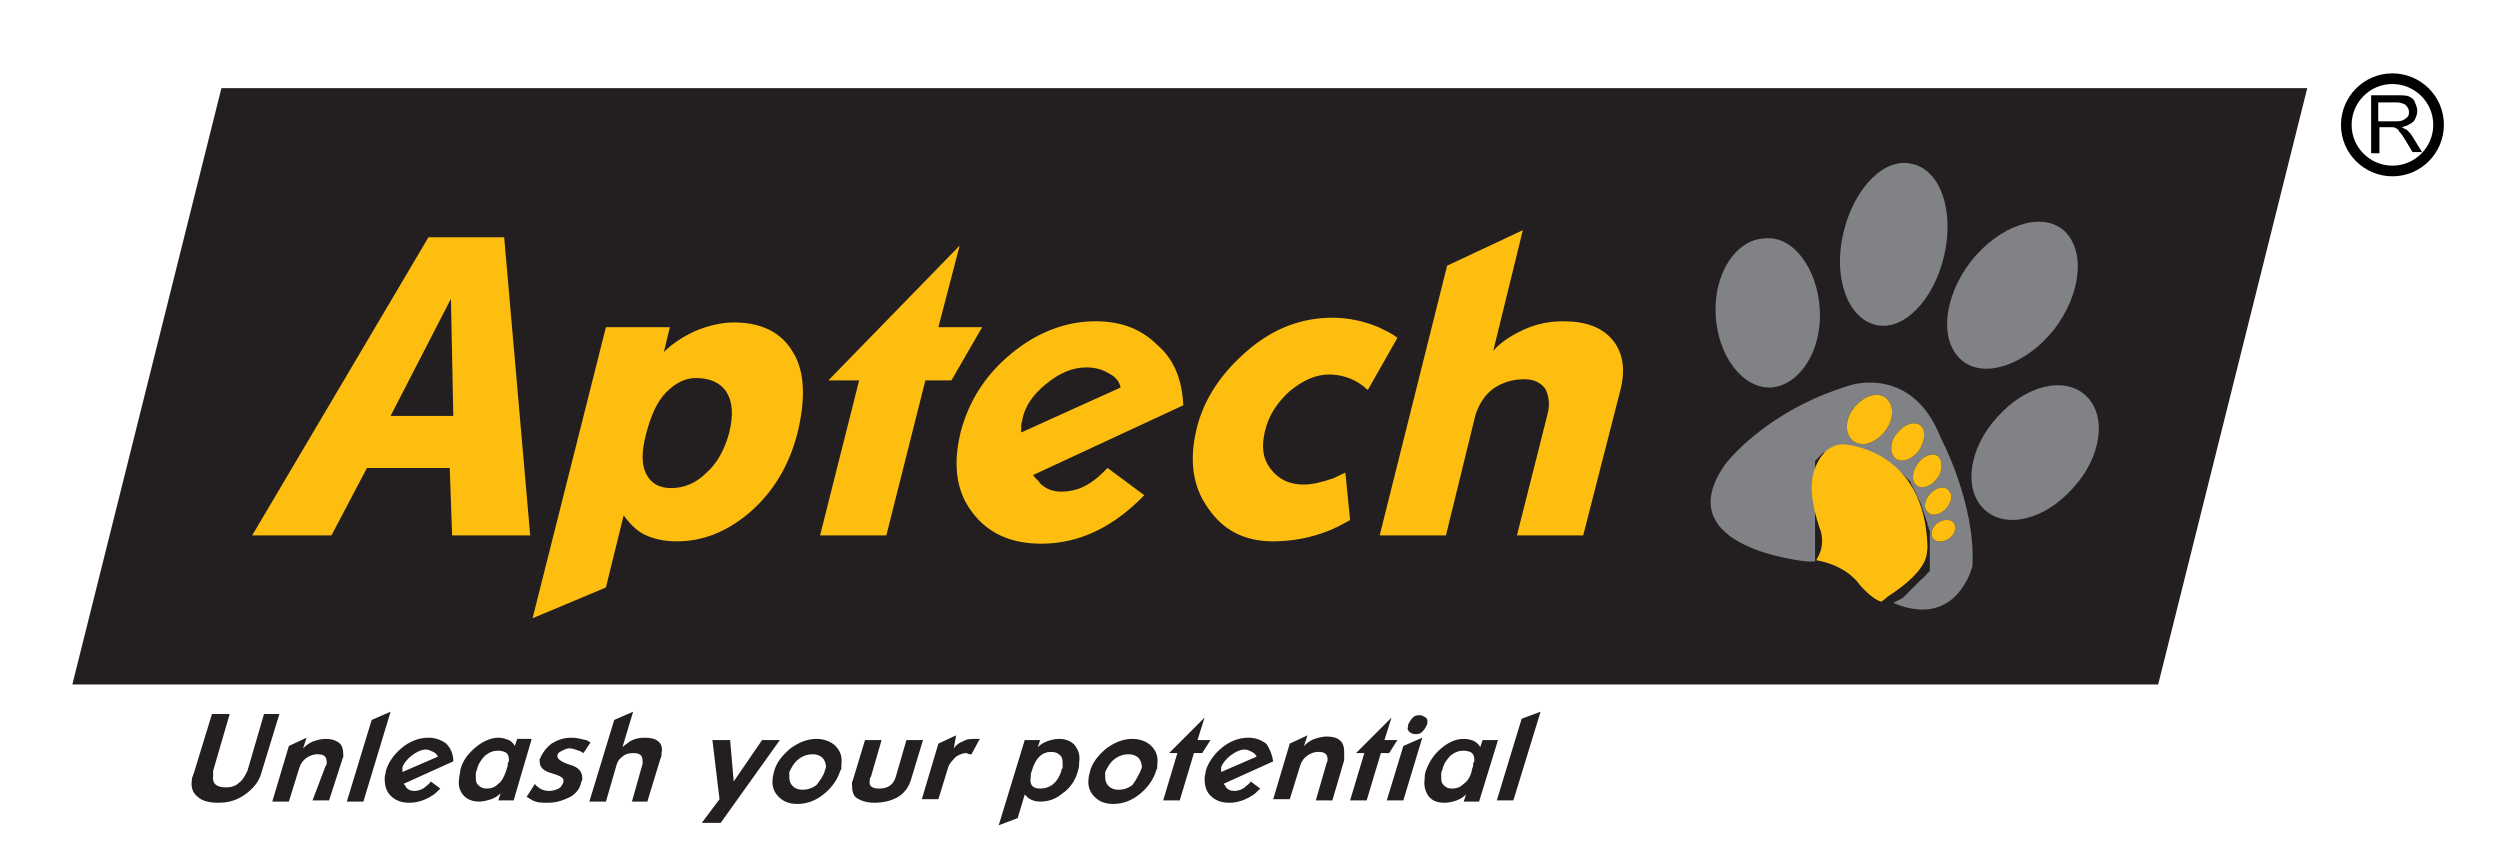 <svg width="181" height="62" viewBox="0 0 181 62" fill="none" xmlns="http://www.w3.org/2000/svg">
<path fill-rule="evenodd" clip-rule="evenodd" d="M20.227 51.696L18.942 55.893C18.771 56.578 18.343 57.092 17.743 57.52C17.144 57.949 16.544 58.12 15.773 58.12C15.088 58.12 14.574 57.949 14.317 57.692C13.974 57.435 13.803 57.007 13.889 56.493C13.889 56.407 13.889 56.321 13.974 56.15C13.974 56.064 14.06 55.979 14.06 55.893L15.345 51.696H16.63L15.431 55.807V56.15C15.345 56.75 15.688 57.007 16.373 57.007C16.715 57.007 17.058 56.921 17.315 56.664C17.572 56.493 17.743 56.15 17.915 55.807L19.114 51.696H20.227ZM111.539 51.525L109.568 57.949H108.369L110.168 52.038L111.539 51.525ZM106.57 55.722C106.57 55.636 106.656 55.55 106.656 55.379C106.656 55.293 106.656 55.208 106.742 55.122C106.742 54.865 106.742 54.694 106.57 54.523C106.485 54.437 106.228 54.351 105.971 54.351C105.628 54.351 105.371 54.437 105.029 54.694C104.772 54.951 104.515 55.293 104.429 55.722C104.343 55.893 104.343 55.979 104.343 56.15C104.343 56.493 104.343 56.664 104.515 56.835C104.686 57.007 104.857 57.092 105.114 57.092C105.457 57.092 105.714 57.007 105.971 56.75C106.228 56.578 106.485 56.236 106.57 55.722ZM108.455 53.58H107.341L107.17 54.094C107.084 53.923 106.913 53.752 106.742 53.666C106.57 53.58 106.313 53.495 105.971 53.495C105.371 53.495 104.857 53.752 104.343 54.18C103.829 54.608 103.487 55.122 103.23 55.807C103.144 56.064 103.144 56.236 103.144 56.407C103.058 56.921 103.23 57.349 103.401 57.606C103.658 57.949 104.001 58.12 104.6 58.12C104.943 58.12 105.2 58.035 105.457 57.949C105.714 57.863 105.971 57.692 106.142 57.52L105.971 58.035H107.084L108.455 53.58ZM103.315 52.467C103.23 52.638 103.144 52.809 102.973 52.981C102.802 53.152 102.63 53.152 102.459 53.152C102.288 53.152 102.116 53.066 102.031 52.981C101.945 52.895 101.859 52.724 101.945 52.638V52.467C102.031 52.295 102.116 52.124 102.288 51.953C102.459 51.781 102.63 51.781 102.802 51.781C102.973 51.781 103.058 51.867 103.23 51.953C103.315 52.038 103.401 52.21 103.315 52.295C103.401 52.381 103.315 52.381 103.315 52.467ZM102.973 53.409L101.602 57.949H100.403L101.602 54.008L102.973 53.409ZM101.174 53.58H100.232L100.746 51.953L98.176 54.523H98.776L97.748 57.949H98.947L99.975 54.523H100.574L101.174 53.58ZM97.319 55.036L96.463 57.949H95.264L96.035 55.293C96.035 55.208 96.12 55.122 96.12 55.036C96.12 54.608 95.949 54.437 95.435 54.437C95.178 54.437 94.921 54.523 94.664 54.694C94.407 54.865 94.236 55.122 94.15 55.379L93.379 57.863H92.18L93.379 53.837L94.664 53.238L94.407 54.008C94.664 53.752 94.921 53.58 95.178 53.495C95.435 53.409 95.778 53.323 96.035 53.323C96.463 53.323 96.805 53.409 96.977 53.58C97.234 53.752 97.319 54.094 97.319 54.437V55.036ZM90.981 54.779C90.895 54.608 90.809 54.523 90.638 54.437C90.467 54.351 90.296 54.266 90.124 54.266C89.781 54.266 89.439 54.437 89.096 54.694C88.754 54.951 88.497 55.293 88.411 55.55V55.893L90.981 54.779ZM92.18 55.122L88.582 56.75C88.668 56.835 88.754 56.921 88.754 57.007C88.925 57.178 89.096 57.264 89.353 57.264C89.61 57.264 89.953 57.178 90.21 56.921C90.296 56.835 90.467 56.75 90.552 56.578L91.238 57.092C90.981 57.349 90.809 57.52 90.638 57.606C90.124 57.949 89.525 58.12 89.011 58.12C88.411 58.12 87.983 57.949 87.64 57.606C87.297 57.264 87.212 56.835 87.212 56.321C87.212 56.15 87.297 55.979 87.297 55.807C87.469 55.208 87.897 54.608 88.411 54.18C89.011 53.666 89.696 53.409 90.381 53.409C90.895 53.409 91.323 53.58 91.666 53.837C91.923 54.18 92.094 54.608 92.18 55.122ZM87.64 53.58H86.698L87.212 51.953L84.642 54.523H85.242L84.214 57.949H85.413L86.441 54.523H87.04L87.64 53.58ZM82.586 55.807C82.586 55.722 82.672 55.636 82.672 55.55C82.672 55.293 82.586 55.036 82.415 54.865C82.244 54.694 81.987 54.608 81.73 54.608C81.387 54.608 81.044 54.694 80.702 54.951C80.359 55.208 80.188 55.55 80.016 55.893V56.236C80.016 56.578 80.102 56.75 80.273 56.921C80.445 57.092 80.702 57.178 80.959 57.178C81.301 57.178 81.644 57.092 81.987 56.835C82.244 56.493 82.415 56.15 82.586 55.807ZM83.7 55.807C83.528 56.407 83.1 57.007 82.586 57.435C81.987 57.949 81.301 58.206 80.616 58.206C80.016 58.206 79.588 58.035 79.246 57.692C78.903 57.349 78.732 56.921 78.817 56.321C78.817 56.15 78.903 55.979 78.903 55.893C79.074 55.208 79.503 54.694 80.102 54.18C80.702 53.752 81.301 53.495 81.987 53.495C82.501 53.495 83.015 53.666 83.357 54.008C83.7 54.351 83.871 54.779 83.785 55.379V55.636C83.785 55.636 83.7 55.722 83.7 55.807ZM76.847 55.807C76.847 55.722 76.847 55.636 76.933 55.636V55.379C76.933 55.036 76.933 54.865 76.762 54.694C76.59 54.523 76.419 54.437 76.076 54.437C75.477 54.437 74.963 54.865 74.706 55.807C74.62 55.979 74.62 56.15 74.62 56.321C74.534 56.835 74.791 57.092 75.305 57.092C75.648 57.092 75.905 57.007 76.162 56.835C76.419 56.664 76.676 56.321 76.847 55.807ZM78.046 55.807C77.875 56.493 77.447 57.092 76.933 57.435C76.419 57.863 75.905 58.035 75.305 58.035C74.963 58.035 74.706 57.949 74.449 57.778L74.192 57.52L73.678 59.234L72.307 59.748L74.192 53.58H75.305L75.134 54.094C75.305 53.923 75.562 53.752 75.819 53.666C76.076 53.58 76.333 53.495 76.676 53.495C77.19 53.495 77.532 53.666 77.789 53.923C78.046 54.266 78.218 54.608 78.132 55.208C78.132 55.293 78.132 55.55 78.046 55.807ZM70.937 53.495L70.337 54.608H70.252C70.08 54.608 69.995 54.523 69.995 54.523C69.738 54.523 69.481 54.608 69.224 54.779C68.967 55.036 68.71 55.293 68.624 55.636L67.939 57.863H66.74L67.939 53.837L69.224 53.238L69.052 54.18C69.224 53.923 69.481 53.752 69.738 53.666C69.995 53.495 70.337 53.495 70.68 53.495H70.937ZM66.825 53.58H65.626L64.855 56.236C64.684 56.835 64.255 57.092 63.656 57.092C63.142 57.092 62.885 56.921 62.971 56.493C62.971 56.407 62.971 56.321 63.056 56.236L63.827 53.58H62.628L61.771 56.407C61.771 56.493 61.686 56.578 61.686 56.664V56.835C61.686 57.264 61.771 57.606 62.028 57.778C62.285 57.949 62.714 58.12 63.313 58.12C63.998 58.12 64.598 57.949 65.026 57.692C65.455 57.435 65.797 57.007 65.969 56.407L66.825 53.58ZM59.716 55.807C59.716 55.722 59.801 55.636 59.801 55.55C59.801 55.293 59.716 55.036 59.544 54.865C59.373 54.694 59.116 54.608 58.859 54.608C58.516 54.608 58.174 54.694 57.831 54.951C57.489 55.208 57.317 55.55 57.146 55.893V56.236C57.146 56.578 57.232 56.75 57.403 56.921C57.574 57.092 57.831 57.178 58.088 57.178C58.431 57.178 58.773 57.092 59.116 56.835C59.373 56.493 59.63 56.15 59.716 55.807ZM60.829 55.807C60.658 56.407 60.23 57.007 59.716 57.435C59.116 57.949 58.431 58.206 57.745 58.206C57.146 58.206 56.718 58.035 56.375 57.692C56.032 57.349 55.861 56.921 55.947 56.321C55.947 56.15 56.032 55.979 56.032 55.893C56.204 55.208 56.632 54.694 57.232 54.18C57.831 53.752 58.431 53.495 59.116 53.495C59.63 53.495 60.144 53.666 60.487 54.008C60.829 54.351 61.001 54.779 60.915 55.379V55.636C60.915 55.636 60.915 55.722 60.829 55.807ZM56.461 53.58H55.176L53.12 56.578L52.863 53.58H51.578L52.092 57.863L50.807 59.576H52.178L56.461 53.58ZM47.809 54.951L46.867 58.035H45.753L46.524 55.293V55.122C46.524 54.694 46.353 54.523 45.839 54.523C45.496 54.523 45.239 54.608 45.068 54.779C44.811 54.951 44.725 55.122 44.64 55.379L43.869 58.035H42.67L44.469 52.124L45.839 51.525L45.068 54.094C45.239 53.923 45.411 53.837 45.496 53.752C45.839 53.495 46.267 53.409 46.696 53.409C47.124 53.409 47.467 53.495 47.638 53.666C47.895 53.837 47.98 54.18 47.895 54.523C47.895 54.694 47.895 54.779 47.809 54.951ZM42.755 53.752C42.584 53.666 42.498 53.58 42.413 53.58C42.07 53.495 41.727 53.409 41.385 53.409C40.785 53.409 40.357 53.58 39.929 53.837C39.586 54.094 39.329 54.437 39.158 54.779C39.158 54.779 39.158 54.865 39.072 54.951V55.122C39.072 55.55 39.329 55.807 39.929 55.979C40.528 56.15 40.871 56.321 40.785 56.578V56.664C40.7 56.835 40.614 57.007 40.443 57.092C40.271 57.178 40.014 57.264 39.757 57.264C39.5 57.264 39.158 57.178 38.986 57.007C38.901 56.921 38.815 56.921 38.73 56.75L38.13 57.692C38.301 57.778 38.387 57.863 38.558 57.949C38.901 58.12 39.243 58.12 39.672 58.12C40.271 58.12 40.785 57.949 41.299 57.692C41.727 57.435 41.984 57.092 42.07 56.664C42.07 56.664 42.07 56.578 42.156 56.493V56.321C42.156 55.893 41.899 55.55 41.299 55.379C40.7 55.208 40.357 54.951 40.357 54.779V54.694C40.357 54.523 40.528 54.437 40.7 54.351C40.871 54.266 41.042 54.18 41.214 54.18C41.471 54.18 41.642 54.266 41.899 54.351C41.984 54.351 42.07 54.437 42.242 54.523L42.755 53.752ZM36.674 55.722C36.674 55.636 36.759 55.55 36.759 55.379C36.759 55.293 36.759 55.208 36.845 55.122C36.845 54.865 36.845 54.694 36.674 54.523C36.588 54.437 36.331 54.351 36.074 54.351C35.731 54.351 35.474 54.437 35.132 54.694C34.875 54.951 34.618 55.293 34.532 55.722C34.447 55.893 34.447 55.979 34.447 56.15C34.447 56.493 34.447 56.664 34.618 56.835C34.789 57.007 34.961 57.092 35.218 57.092C35.56 57.092 35.817 57.007 36.074 56.75C36.331 56.578 36.502 56.236 36.674 55.722ZM38.472 53.58L37.188 57.949H36.074L36.245 57.435C36.074 57.606 35.817 57.778 35.56 57.863C35.303 57.949 34.961 58.035 34.704 58.035C34.19 58.035 33.761 57.863 33.504 57.52C33.247 57.178 33.162 56.835 33.247 56.321C33.247 56.15 33.333 55.893 33.333 55.722C33.504 55.036 33.933 54.523 34.447 54.094C34.961 53.666 35.56 53.409 36.074 53.409C36.417 53.409 36.588 53.495 36.845 53.58C37.016 53.666 37.188 53.837 37.273 54.008L37.445 53.495H38.472V53.58ZM31.706 54.779C31.62 54.608 31.534 54.523 31.363 54.437C31.192 54.351 31.02 54.266 30.849 54.266C30.506 54.266 30.164 54.437 29.821 54.694C29.479 54.951 29.221 55.293 29.136 55.55V55.893L31.706 54.779ZM32.819 55.122L29.221 56.75C29.307 56.835 29.393 56.921 29.393 57.007C29.564 57.178 29.735 57.264 29.992 57.264C30.249 57.264 30.592 57.178 30.849 56.921C30.935 56.835 31.106 56.75 31.192 56.578L31.877 57.092C31.62 57.349 31.449 57.52 31.277 57.606C30.763 57.949 30.164 58.12 29.65 58.12C29.05 58.12 28.622 57.949 28.279 57.606C27.937 57.264 27.851 56.835 27.851 56.321C27.851 56.15 27.937 55.979 27.937 55.807C28.108 55.208 28.536 54.608 29.05 54.18C29.65 53.666 30.335 53.409 31.02 53.409C31.534 53.409 31.962 53.58 32.305 53.837C32.648 54.18 32.819 54.608 32.819 55.122ZM28.279 51.525L26.909 52.124L25.11 58.035H26.309L28.279 51.525ZM24.767 55.036C24.767 54.951 24.853 54.865 24.853 54.779V54.608C24.853 54.266 24.767 53.923 24.51 53.752C24.253 53.58 23.996 53.495 23.568 53.495C23.225 53.495 22.968 53.58 22.712 53.666C22.454 53.752 22.198 53.923 21.941 54.18L22.198 53.409L20.913 54.008L19.713 58.035H20.913L21.684 55.55C21.769 55.293 21.941 55.036 22.198 54.865C22.454 54.694 22.712 54.608 22.968 54.608C23.482 54.608 23.654 54.779 23.654 55.208C23.654 55.293 23.654 55.379 23.568 55.465L22.626 57.949H23.825L24.767 55.036ZM16.03 6.383H167.045L156.252 49.554H5.237L16.03 6.383Z" fill="#231F20"/>
<path fill-rule="evenodd" clip-rule="evenodd" d="M32.819 30.112L32.648 21.632L28.279 30.112H32.819ZM38.387 38.764H32.733L32.562 33.881H26.566L23.996 38.764H18.257L31.02 17.178H36.502L38.387 38.764ZM52.777 31.397C53.12 30.027 53.034 29.084 52.606 28.399C52.178 27.714 51.407 27.371 50.379 27.371C49.608 27.371 48.923 27.714 48.237 28.399C47.552 29.084 47.124 30.112 46.781 31.397C46.439 32.682 46.439 33.624 46.781 34.31C47.124 34.995 47.724 35.337 48.58 35.337C49.522 35.337 50.379 34.995 51.15 34.224C51.921 33.539 52.435 32.596 52.777 31.397ZM57.746 31.311C57.146 33.71 55.947 35.68 54.234 37.136C52.606 38.507 50.893 39.192 49.008 39.192C48.066 39.192 47.295 39.021 46.61 38.678C46.096 38.421 45.582 37.907 45.154 37.308L43.869 42.533L38.558 44.76L43.869 23.688H48.495L48.066 25.487C48.666 24.887 49.437 24.373 50.379 23.945C51.236 23.602 52.178 23.345 53.12 23.345C55.09 23.345 56.546 24.031 57.403 25.487C58.26 26.857 58.345 28.828 57.746 31.311ZM66.997 27.543L64.17 38.764H59.373L62.2 27.543H59.973L69.481 17.778L67.939 23.688H71.108L68.881 27.543H66.997ZM81.13 28.056C81.044 27.628 80.787 27.286 80.274 27.029C79.845 26.772 79.331 26.6 78.646 26.6C77.618 26.6 76.676 27.029 75.734 27.8C74.791 28.57 74.192 29.427 74.02 30.369C74.02 30.455 73.935 30.626 73.935 30.798V31.311L81.13 28.056ZM85.67 29.341L74.791 34.395C74.963 34.652 75.22 34.824 75.305 34.995C75.734 35.423 76.248 35.594 76.847 35.594C77.704 35.594 78.475 35.337 79.246 34.738C79.503 34.566 79.845 34.224 80.188 33.881L82.843 35.851C80.616 38.164 78.132 39.363 75.391 39.363C73.164 39.363 71.537 38.593 70.423 37.136C69.224 35.594 68.967 33.624 69.566 31.226C70.166 28.999 71.365 27.114 73.25 25.573C75.134 24.031 77.19 23.26 79.331 23.26C81.216 23.26 82.672 23.859 83.785 24.973C84.985 26.001 85.584 27.457 85.67 29.341ZM101.174 24.459L99.033 28.228C98.861 28.142 98.776 27.971 98.604 27.885C97.919 27.371 97.062 27.114 96.206 27.114C95.264 27.114 94.321 27.543 93.379 28.314C92.437 29.17 91.837 30.112 91.58 31.226C91.323 32.339 91.409 33.196 92.009 33.967C92.608 34.738 93.379 35.081 94.407 35.081C95.007 35.081 95.692 34.909 96.463 34.652C96.72 34.566 96.977 34.395 97.405 34.224L97.748 37.65C97.148 37.993 96.634 38.25 96.206 38.421C94.921 38.935 93.55 39.192 92.18 39.192C90.124 39.192 88.582 38.421 87.469 36.794C86.355 35.252 86.098 33.367 86.612 31.14C87.126 28.913 88.411 27.029 90.296 25.401C92.18 23.774 94.236 23.003 96.463 23.003C97.662 23.003 98.776 23.26 99.803 23.688C100.317 23.945 100.746 24.116 101.174 24.459ZM114.622 38.764H109.825L112.053 29.941C112.224 29.256 112.138 28.656 111.881 28.142C111.539 27.714 111.11 27.457 110.339 27.457C109.483 27.457 108.712 27.714 108.112 28.142C107.513 28.57 107.084 29.256 106.827 30.027L104.686 38.764H99.889L104.772 19.234L110.254 16.664L108.112 25.401C108.626 24.802 109.397 24.288 110.339 23.859C111.282 23.431 112.224 23.26 113.166 23.26C114.794 23.26 115.993 23.688 116.764 24.63C117.535 25.573 117.706 26.857 117.278 28.399L114.622 38.764Z" fill="#FEBE10"/>
<path fill-rule="evenodd" clip-rule="evenodd" d="M140.748 18.548C139.977 21.803 137.75 24.03 135.779 23.516C133.724 23.002 132.696 20.004 133.467 16.835C134.238 13.58 136.465 11.353 138.435 11.867C140.491 12.295 141.518 15.293 140.748 18.548ZM148.714 23.859C146.658 26.428 143.66 27.456 142.032 26.086C140.405 24.715 140.662 21.546 142.718 18.891C144.773 16.321 147.772 15.293 149.399 16.664C151.027 18.12 150.684 21.289 148.714 23.859ZM150.084 35.337C148.028 37.65 145.202 38.335 143.66 36.879C142.118 35.423 142.546 32.425 144.602 30.198C146.658 27.885 149.485 27.2 151.027 28.656C152.568 30.112 152.14 33.11 150.084 35.337ZM131.754 22.403C131.925 25.401 130.297 27.885 128.242 28.056C126.186 28.142 124.387 25.829 124.216 22.831C124.044 19.833 125.672 17.349 127.728 17.263C129.783 17.006 131.582 19.405 131.754 22.403ZM140.491 31.654C138.435 26.428 133.981 27.885 133.981 27.885C127.728 29.769 124.901 33.624 124.901 33.624C120.618 39.706 130.811 40.648 130.811 40.648H131.411V33.367L131.497 33.281L131.582 33.196L131.668 33.11L131.754 33.024L131.839 32.938L131.925 32.853L132.01 32.767H134.837C134.837 32.767 134.923 32.767 134.923 32.853C134.923 32.853 135.009 32.853 135.009 32.938C135.009 32.938 135.094 32.938 135.18 33.024C135.265 33.024 135.265 33.024 135.351 33.11C135.437 33.11 135.437 33.11 135.522 33.196C135.608 33.196 135.608 33.196 135.694 33.281C135.779 33.281 135.779 33.367 135.865 33.367C135.951 33.367 135.951 33.453 136.036 33.453C136.122 33.453 136.122 33.538 136.208 33.538C136.293 33.538 136.293 33.624 136.379 33.624C136.465 33.624 136.465 33.709 136.55 33.709C136.636 33.709 136.636 33.795 136.722 33.795C136.807 33.795 136.807 33.881 136.893 33.881C136.979 33.881 136.979 33.966 137.064 33.966C137.15 33.966 137.15 34.052 137.236 34.052C137.321 34.052 137.321 34.138 137.407 34.138C137.493 34.138 137.493 34.223 137.578 34.223C137.664 34.223 137.664 34.309 137.75 34.309L137.921 34.48L138.092 34.652L138.264 34.823C138.349 34.909 138.349 34.909 138.349 34.994C138.349 35.08 138.435 35.08 138.435 35.166C138.435 35.251 138.52 35.251 138.52 35.337C138.52 35.423 138.606 35.423 138.606 35.508C138.606 35.594 138.692 35.594 138.692 35.68C138.692 35.765 138.777 35.765 138.777 35.851C138.777 35.937 138.863 36.022 138.863 36.022C138.863 36.108 138.949 36.194 138.949 36.194C138.949 36.279 139.034 36.365 139.034 36.365C139.034 36.45 139.12 36.536 139.12 36.622C139.12 36.708 139.206 36.793 139.206 36.879C139.206 36.965 139.291 37.05 139.291 37.136C139.291 37.221 139.377 37.307 139.377 37.393C139.377 37.478 139.463 37.564 139.463 37.65C139.463 37.735 139.548 37.821 139.548 37.907C139.548 37.992 139.548 38.078 139.634 38.164C139.634 38.249 139.634 38.335 139.72 38.421V41.333L139.634 41.419L139.548 41.504L139.463 41.59C139.463 41.59 139.463 41.676 139.377 41.676C139.377 41.676 139.377 41.761 139.291 41.761C139.291 41.761 139.291 41.847 139.206 41.847C139.206 41.847 139.206 41.933 139.12 41.933L139.034 42.018L138.949 42.104L138.863 42.19L138.777 42.275L138.692 42.361L138.606 42.447L138.52 42.532L138.435 42.618L138.349 42.703L138.264 42.789L138.178 42.875L138.092 42.961L138.007 43.046L137.921 43.132L137.835 43.218L137.75 43.303C137.664 43.303 137.664 43.389 137.578 43.389C137.493 43.389 137.493 43.474 137.407 43.474C137.321 43.474 137.321 43.56 137.236 43.56C137.15 43.56 137.15 43.646 137.064 43.646C141.69 45.616 142.803 40.99 142.803 40.99C143.06 36.45 140.491 31.654 140.491 31.654ZM141.433 37.821C141.69 38.164 141.518 38.678 141.176 38.935C140.748 39.277 140.234 39.277 139.977 39.02C139.72 38.678 139.891 38.164 140.234 37.907C140.662 37.564 141.176 37.564 141.433 37.821ZM140.833 36.879C140.405 37.307 139.805 37.393 139.548 37.05C139.206 36.708 139.377 36.108 139.805 35.68C140.234 35.251 140.833 35.166 141.09 35.508C141.433 35.851 141.262 36.45 140.833 36.879ZM140.234 34.652C139.805 35.251 139.12 35.423 138.777 35.166C138.349 34.823 138.435 34.138 138.863 33.538C139.291 32.938 139.977 32.767 140.319 33.024C140.662 33.367 140.662 34.138 140.234 34.652ZM138.949 32.596C138.435 33.281 137.664 33.538 137.236 33.196C136.807 32.853 136.807 31.996 137.321 31.397C137.835 30.711 138.606 30.454 139.034 30.797C139.463 31.14 139.377 31.911 138.949 32.596ZM136.55 28.827C137.15 29.341 137.15 30.369 136.465 31.225C135.779 32.082 134.837 32.425 134.152 31.911C133.552 31.397 133.552 30.369 134.238 29.512C134.923 28.656 135.951 28.313 136.55 28.827Z" fill="#808285"/>
<path fill-rule="evenodd" clip-rule="evenodd" d="M136.208 43.561C136.465 43.389 136.636 43.218 136.636 43.218C139.806 41.162 139.463 40.049 139.549 39.62C139.378 32.425 133.467 32.168 133.467 32.168C131.668 32.168 131.24 34.481 131.24 34.481C130.897 36.108 131.84 38.507 131.84 38.507C132.097 39.62 131.668 40.22 131.497 40.562C131.497 40.562 133.553 40.819 134.666 42.361C134.666 42.361 135.523 43.389 136.208 43.561ZM141.433 37.822C141.69 38.164 141.519 38.678 141.176 38.935C140.748 39.278 140.234 39.278 139.977 39.021C139.72 38.678 139.891 38.164 140.234 37.907C140.662 37.565 141.176 37.565 141.433 37.822ZM140.834 36.879C140.405 37.307 139.806 37.393 139.549 37.051C139.206 36.708 139.378 36.108 139.806 35.68C140.234 35.252 140.834 35.166 141.091 35.509C141.433 35.851 141.262 36.451 140.834 36.879ZM140.234 34.652C139.806 35.252 139.121 35.423 138.778 35.166C138.35 34.824 138.435 34.138 138.864 33.539C139.292 32.939 139.977 32.768 140.32 33.025C140.662 33.367 140.662 34.138 140.234 34.652ZM138.949 32.596C138.435 33.282 137.664 33.539 137.236 33.196C136.808 32.853 136.808 31.997 137.322 31.397C137.836 30.712 138.607 30.455 139.035 30.797C139.463 31.14 139.378 31.911 138.949 32.596ZM136.551 28.827C137.15 29.341 137.15 30.369 136.465 31.226C135.78 32.082 134.838 32.425 134.152 31.911C133.553 31.397 133.553 30.369 134.238 29.513C134.923 28.656 135.951 28.314 136.551 28.827Z" fill="#FEBE10"/>
<path d="M171.67 11.096V6.898H173.555C173.898 6.898 174.24 6.898 174.411 6.984C174.583 7.07 174.754 7.155 174.84 7.412C174.925 7.584 175.011 7.841 175.011 8.012C175.011 8.269 174.925 8.526 174.754 8.783C174.583 8.954 174.24 9.126 173.898 9.211C174.069 9.297 174.154 9.383 174.24 9.383C174.411 9.554 174.583 9.725 174.668 9.896L175.354 11.01H174.668L174.154 10.153C173.983 9.896 173.898 9.725 173.726 9.554C173.641 9.383 173.555 9.297 173.469 9.297C173.384 9.211 173.298 9.211 173.212 9.211H172.27V11.096H171.67ZM172.184 8.783H173.384C173.641 8.783 173.812 8.783 173.983 8.697C174.154 8.612 174.24 8.526 174.326 8.44C174.411 8.355 174.411 8.183 174.411 8.098C174.411 7.926 174.326 7.755 174.154 7.584C173.983 7.498 173.812 7.412 173.469 7.412H172.184V8.783Z" fill="black"/>
<path fill-rule="evenodd" clip-rule="evenodd" d="M169.486 9.039C169.486 7.033 171.109 5.312 173.212 5.312C175.218 5.312 176.939 6.935 176.939 9.039C176.939 11.044 175.316 12.765 173.212 12.765C171.207 12.765 169.486 11.142 169.486 9.039ZM173.212 6.083C171.547 6.083 170.257 7.446 170.257 9.039C170.257 10.704 171.62 11.994 173.212 11.994C174.878 11.994 176.168 10.631 176.168 9.039C176.168 7.373 174.805 6.083 173.212 6.083Z" fill="black"/>
</svg>

